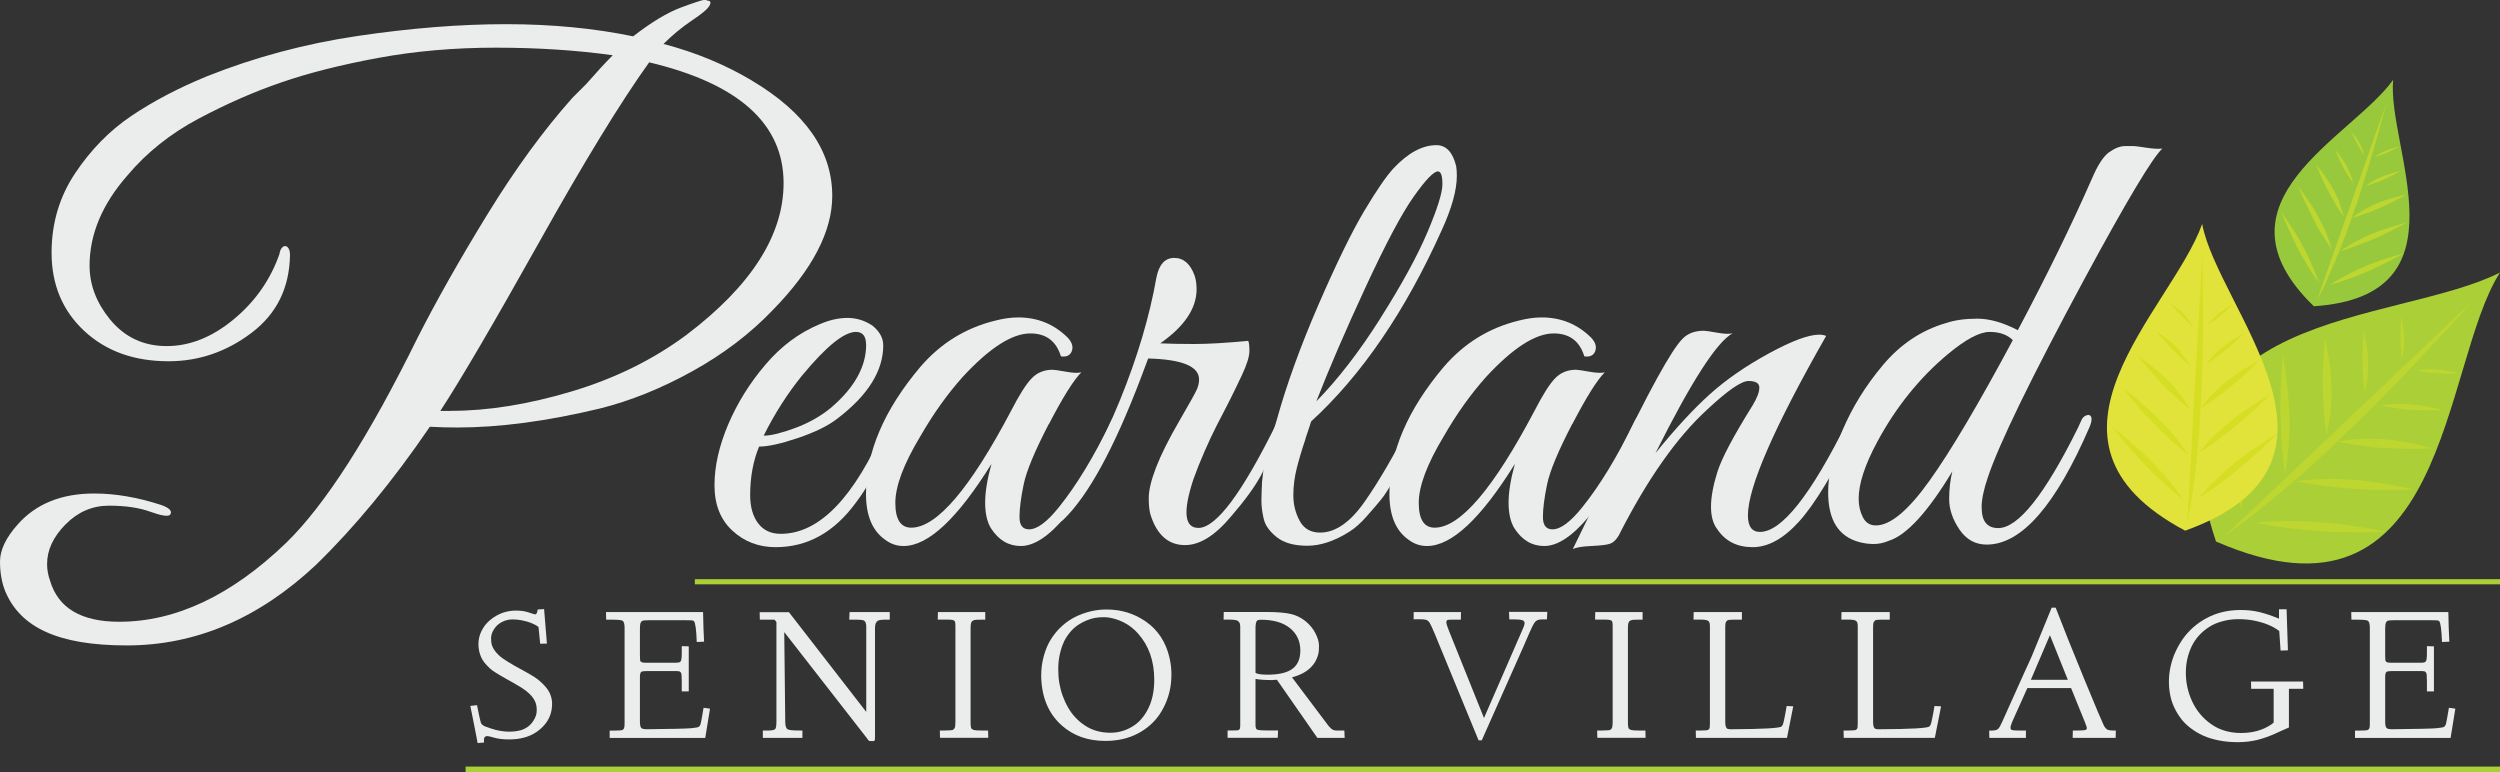 <?xml version="1.0" encoding="UTF-8"?>
<svg id="logos" xmlns="http://www.w3.org/2000/svg" viewBox="0 0 300 92.64">
  <rect x="0" y="0" width="300" height="92.64" fill="#333333" stroke="none"/>
  <defs>
    <style>
      .cls-1 {
        fill: #e1e33b;
      }

      .cls-1, .cls-2, .cls-3, .cls-4, .cls-5, .cls-6 {
        stroke-width: 0px;
      }

      .cls-2 {
        fill: #d6de23;
      }

      .cls-3 {
        fill: #bed630;
      }

      .cls-4 {
        fill: #aacf37;
      }

      .cls-5 {
        fill: #98c93c;
      }

      .cls-6 {
        fill: #ebecec;
      }
    </style>
  </defs>
  <path class="cls-6" d="m90.21,9.66c6.44,3.83,9.66,8.44,9.66,13.85,0,4.25-2.37,8.81-7.11,13.67-2.73,2.86-5.97,5.32-9.7,7.38-3.74,2.07-7.43,3.55-11.07,4.46-6.32,1.52-12.03,2.28-17.13,2.28-1.09,0-2.19-.03-3.28-.09-4.43,6.5-8.99,12.03-13.67,16.58-6.87,6.44-14.43,9.66-22.69,9.66s-12.76-2.16-14.58-6.47c-.42-1.03-.64-2.23-.64-3.6s.7-2.84,2.1-4.42c2.19-2.49,5.25-3.74,9.2-3.74,2.55,0,5.22.46,8.02,1.37,1.03.36,1.4.76,1.09,1.18-.24.24-1.03.12-2.37-.36-1.34-.49-2.99-.73-4.97-.73s-3.71.74-5.19,2.23-2.23,3.08-2.23,4.78c0,.67.12,1.34.36,2,.97,3.28,3.74,4.92,8.29,4.92,6.8,0,13.49-3.16,20.05-9.48,4.68-4.56,9.93-12.76,15.76-24.6,2.25-4.43,5.04-9.37,8.38-14.81,3.34-5.44,6.74-10.1,10.21-13.99l1.64-1.64c1.28-1.46,2.34-2.61,3.19-3.46-4.37-.61-9.05-.91-14.03-.91s-9.69.41-14.12,1.23c-4.43.82-8.29,1.79-11.57,2.92-3.28,1.12-6.61,2.58-9.98,4.37-3.37,1.79-6.21,4.05-8.52,6.79-3.04,3.46-4.56,7.08-4.56,10.84,0,2.31.82,4.46,2.46,6.47,1.76,2.13,4.02,3.19,6.79,3.19s5.44-1.06,8.02-3.19c2.58-2.13,4.42-4.74,5.51-7.84.06-.42.2-.71.41-.87.21-.15.41-.14.59.05.18.18.27.49.27.91-.06,3.95-1.59,7.06-4.6,9.34-3.01,2.28-6.33,3.42-9.98,3.42-4.13,0-7.5-1.21-10.11-3.64-2.61-2.43-3.92-5.56-3.92-9.39,0-3.52.94-6.7,2.82-9.52,1.88-2.82,4.13-5.12,6.74-6.88,2.61-1.76,5.62-3.34,9.02-4.74,5.77-2.31,11.83-3.93,18.18-4.87,6.35-.94,12.27-1.41,17.77-1.41s10.58.49,15.26,1.46c2.19-1.7,4.1-2.85,5.74-3.46,1.64-.61,2.57-.91,2.78-.91s.35.03.41.09c.36,0,.44.2.23.59-.21.4-.91.99-2.1,1.78-1.18.79-2.32,1.73-3.42,2.82,3.89,1.03,7.41,2.49,10.57,4.37Zm-36.08,39.64c4.43,0,9.25-.77,14.44-2.32,5.19-1.55,9.79-3.81,13.8-6.79,7.78-5.89,11.66-11.97,11.66-18.22,0-7.11-5.38-11.94-16.13-14.49-3.4,4.74-7.81,11.94-13.21,21.6-5.41,9.66-9.35,16.4-11.85,20.23h1.28Z"/>
  <path class="cls-6" d="m91.09,53.59c-.71,1.73-1.07,3.67-1.07,5.81,0,1.43.32,2.56.96,3.4.64.84,1.54,1.26,2.71,1.26,4.63,0,8.84-4.36,12.61-13.07.36-.81.79-1.17,1.3-1.07.2.05.31.18.31.38s-.57,1.54-1.72,4.01c-1.15,2.47-2.31,4.47-3.48,6-2.6,3.57-5.81,5.35-9.63,5.35-2.04,0-3.77-.66-5.2-1.99-1.43-1.32-2.14-3.13-2.14-5.43s.55-4.72,1.64-7.3c1.1-2.57,2.58-4.97,4.47-7.18,1.88-2.22,4.05-3.83,6.5-4.85,1.17-.51,2.29-.76,3.36-.76s2.06.31,2.98.92c.87.71,1.3,1.5,1.3,2.37,0,3.06-1.83,5.99-5.5,8.79-1.12.87-2.7,1.64-4.74,2.33-2.04.69-3.59,1.03-4.66,1.03Zm12.84-12.23c0-1.02-.41-1.53-1.22-1.53-1.43,0-3.59,1.76-6.49,5.27-1.73,2.14-3.26,4.53-4.58,7.18.87,0,2.13-.31,3.78-.92,1.65-.61,3.09-1.43,4.32-2.45,2.8-2.39,4.2-4.92,4.2-7.56Z"/>
  <path class="cls-6" d="m125.86,50.87c-1.68,3.24-2.69,5.65-3.02,7.26-.33,1.6-.5,2.9-.5,3.9s.38,1.49,1.15,1.49c.97,0,2.17-.89,3.59-2.67,2.09-2.6,4.15-5.99,6.19-10.16.2-.46.43-.71.69-.76.41-.15.61,0,.61.46,0,.26-.08.56-.23.92-4.69,9.48-8.63,14.21-11.84,14.21-1.48,0-2.67-.71-3.59-2.14-.46-.76-.69-1.78-.69-3.06s.25-2.83.76-4.66c-4.08,6.57-7.59,9.86-10.55,9.86-.82,0-1.55-.25-2.22-.76-1.53-1.07-2.29-2.9-2.29-5.5,0-4.99,2.16-10.06,6.5-15.21,2.44-2.85,5.45-4.71,9.02-5.58.97-.25,1.88-.38,2.75-.38,2.34,0,4.33.82,5.96,2.45.51.56.66,1.1.46,1.61-.2.51-.64.71-1.3.61-.56-1.83-1.78-2.75-3.67-2.75-2.19,0-4.89,1.73-8.1,5.2-1.83,2.04-3.54,4.43-5.12,7.18-1.99,3.31-2.98,5.96-2.98,7.95s.64,2.98,1.91,2.98c3.06,0,7.06-4.69,12-14.06.97-1.88,1.78-3.17,2.45-3.86.66-.69,1.5-1.03,2.52-1.03.2,0,.73.08,1.57.23.84.15,1.46.18,1.87.08-.92.92-2.22,2.99-3.9,6.23Z"/>
  <path class="cls-6" d="m143.59,34.71c0,2.29-1.45,4.46-4.36,6.49,1.02.05,2.38.08,4.09.08s3.86-.13,6.46-.38c.1.15.15.56.15,1.22s-.31,1.64-.92,2.94c-.61,1.3-1.16,2.42-1.64,3.36-.48.94-.94,1.83-1.38,2.67-.43.84-.92,1.87-1.45,3.09-.53,1.22-.98,2.34-1.34,3.36-1.27,3.87-1.07,5.81.61,5.81,2.14,0,5.3-4.25,9.48-12.76.36-.66.65-.92.88-.76.23.15.34.34.34.57s-.33,1.02-.99,2.37c-.66,1.35-1.38,2.74-2.14,4.16-.76,1.43-1.96,3.08-3.59,4.97-1.94,2.34-3.8,3.51-5.58,3.51-1.99,0-3.36-1.2-4.13-3.59-.15-.46-.23-1.15-.23-2.06s.29-2.14.88-3.67c.59-1.53,1.52-3.39,2.79-5.58,1.27-2.19,1.99-3.48,2.14-3.86.15-.38.23-.75.23-1.11,0-1.58-2.04-2.42-6.11-2.52l-.92,2.45c-3.21,8.41-6.29,14.03-9.25,16.89-.51.46-.76.31-.76-.46,0-.15.05-.33.15-.54,2.85-3.77,5.32-8.23,7.41-13.37,2.09-5.14,3.54-10.03,4.36-14.67.31-1.58,1.02-2.37,2.14-2.37s1.94.71,2.45,2.14c.15.46.23.99.23,1.6Z"/>
  <path class="cls-6" d="m156.65,52.71c-.41,1.2-.75,2.34-1.03,3.44-.28,1.1-.42,2.19-.42,3.29s.25,2.11.76,3.06c.51.94,1.32,1.41,2.45,1.41,1.83,0,3.62-1.23,5.35-3.71,1.73-2.47,3.56-5.62,5.5-9.44.41-.71.79-.99,1.15-.84.25.2.31.47.15.8-.15.33-.47,1.04-.96,2.14-.48,1.1-.84,1.86-1.07,2.29-.23.43-.64,1.2-1.22,2.29-.59,1.1-1.1,1.91-1.53,2.44-.43.54-1.02,1.22-1.76,2.06-.74.84-1.44,1.46-2.1,1.87-1.78,1.12-3.46,1.68-5.04,1.68s-2.8-.34-3.67-1.03c-.87-.69-1.39-1.43-1.57-2.22-.18-.79-.27-1.49-.27-2.1s.03-1.4.08-2.37c.15-1.63.47-3.21.95-4.74.48-1.53.75-2.39.8-2.6,1.17-4.23,2.84-8.84,5-13.83,2.17-4.99,4-8.75,5.5-11.27,1.5-2.52,2.69-4.24,3.55-5.16,1.73-1.83,3.44-2.75,5.12-2.75,1.17,0,1.96.84,2.37,2.52.05.31.08.69.08,1.15,0,1.73-.61,3.92-1.83,6.57-4.38,9.73-9.6,17.37-15.66,22.92-.05.2-.28.9-.69,2.1Zm9.02-14.56c2.55-4.02,4.42-7.45,5.62-10.28,1.2-2.83,1.8-4.75,1.8-5.77s-.18-1.53-.54-1.53c-.51,0-1.48,1.01-2.9,3.02-1.43,2.01-3.35,5.63-5.77,10.85-2.42,5.22-4.39,9.79-5.92,13.72,2.6-2.65,5.17-5.98,7.72-10.01Z"/>
  <path class="cls-6" d="m188.67,50.87c-1.68,3.24-2.69,5.65-3.02,7.26-.33,1.6-.5,2.9-.5,3.9s.38,1.49,1.15,1.49c.97,0,2.17-.89,3.59-2.67,2.09-2.6,4.15-5.99,6.19-10.16.2-.46.43-.71.69-.76.41-.15.61,0,.61.46,0,.26-.08.56-.23.92-4.69,9.48-8.63,14.21-11.84,14.21-1.48,0-2.67-.71-3.59-2.14-.46-.76-.69-1.78-.69-3.06s.25-2.83.76-4.66c-4.08,6.57-7.59,9.86-10.55,9.86-.82,0-1.55-.25-2.22-.76-1.53-1.07-2.29-2.9-2.29-5.5,0-4.99,2.16-10.06,6.5-15.21,2.44-2.85,5.45-4.71,9.02-5.58.97-.25,1.88-.38,2.75-.38,2.34,0,4.33.82,5.96,2.45.51.56.66,1.1.46,1.61-.2.51-.64.71-1.3.61-.56-1.83-1.78-2.75-3.67-2.75-2.19,0-4.89,1.73-8.1,5.2-1.83,2.04-3.54,4.43-5.12,7.18-1.99,3.31-2.98,5.96-2.98,7.95s.64,2.98,1.91,2.98c3.06,0,7.06-4.69,12-14.06.97-1.88,1.78-3.17,2.45-3.86.66-.69,1.5-1.03,2.52-1.03.2,0,.73.08,1.57.23.84.15,1.46.18,1.87.08-.92.92-2.22,2.99-3.9,6.23Z"/>
  <path class="cls-6" d="m219.15,40.29c-6.27,11-9.4,18.19-9.4,21.55,0,1.33.48,1.99,1.45,1.99,2.6,0,6.09-4.41,10.47-13.22.31-.71.61-.99.92-.84s.46.36.46.61-.1.56-.31.92c-2.7,5.45-4.98,9.21-6.84,11.27-1.86,2.06-3.72,3.09-5.58,3.09s-3.27-.71-4.24-2.14c-.51-.66-.76-1.57-.76-2.71s.25-2.53.76-4.16c.51-1.63,1.91-4.28,4.2-7.95.56-.92.84-1.64.84-2.18s-.43-.8-1.3-.8-2.52,1.15-4.97,3.44c-3.67,3.36-7.21,8.41-10.62,15.13-.31.51-.65.83-1.03.96-.38.13-1.13.22-2.25.27-1.12.05-1.86.18-2.22.38.82-1.63,2.42-4.97,4.81-10.01,4.28-8.91,7.08-14.01,8.41-15.28.61-.61,1.45-.92,2.52-.92.2,0,.73.08,1.57.23.84.15,1.46.18,1.87.08-1.89,1.02-4.97,5.81-9.25,14.37,2.39-2.95,4.57-5.31,6.53-7.07,1.96-1.76,4.32-3.39,7.07-4.89,2.75-1.5,4.76-2.25,6.04-2.25.31,0,.59.05.84.15Z"/>
  <path class="cls-6" d="m237.8,60.92c0,1.63.66,2.45,1.99,2.45,2.39,0,5.58-4,9.55-12,.15-.31.29-.61.42-.92.13-.31.33-.51.61-.61.28-.1.47-.04.57.19.1.23.05.6-.15,1.11-4.08,9.48-8.2,14.21-12.38,14.21-1.38,0-2.47-.61-3.29-1.83-.82-1.22-1.22-2.43-1.22-3.63s.13-2.3.38-3.32c-2.95,4.89-5.5,7.67-7.64,8.33-.61.26-1.21.38-1.8.38s-1.16-.08-1.72-.23c-2.5-.66-3.74-2.65-3.74-5.96,0-2.24.57-4.72,1.72-7.45,1.15-2.72,2.76-5.34,4.85-7.83,2.09-2.49,4.61-4.18,7.56-5.04,1.07-.36,2.33-.53,3.78-.53s3.07.46,4.85,1.38c3.46-6.52,6.42-12.56,8.86-18.11.71-1.68,1.41-2.76,2.1-3.25.69-.48,1.32-.73,1.91-.73h1.07c.13,0,.61.06,1.45.19.84.13,1.49.17,1.95.11-1.17,1.07-4.28,6.27-9.32,15.59-6.42,11.92-10.29,19.87-11.61,23.84-.51,1.48-.76,2.7-.76,3.67Zm3.74-20.1c-.66-.66-1.59-.99-2.79-.99s-2.87.89-5.01,2.67c-3.41,2.85-6.24,6.37-8.48,10.54-1.48,2.75-2.22,5.02-2.22,6.8,0,.82.16,1.55.5,2.22.33.66.85.99,1.57.99,1.73,0,3.87-1.78,6.42-5.35,2.55-3.56,5.88-9.19,10.01-16.89Z"/>
  <g>
    <g>
      <g>
        <path class="cls-5" d="m287.18,9.58c-.78,8.01,9.17,25.94-9.52,27.17-13-12.59,4.52-20.21,9.52-27.17Z"/>
        <path class="cls-3" d="m286.43,12.23s-.63,1.8-1.57,4.41l.48-.49c.36-1.31.72-2.61,1.08-3.92h0Zm-11.89,15.03c-.28-.59-.53-1.21-.79-1.83.36.51.72,1.02,1.05,1.56l-.27.28h0Zm2.35-2.42c-.39-.81-.78-1.67-1.15-2.56.5.7,1.02,1.42,1.52,2.18l-.37.38h0Zm2.27-2.34c-.45-.86-.84-1.78-1.23-2.75.58.72,1.16,1.45,1.66,2.31l-.43.44h0Zm2.14-2.2c-.36-.73-.75-1.48-1.06-2.32.5.59.97,1.26,1.38,1.99l-.32.33h0Zm.89-4.49c.52.62,1.02,1.32,1.33,2.21l-.13.14c-.44-.7-.83-1.45-1.2-2.34Zm3.15.34l-.48.49c-.52,1.47-1.12,3.19-1.75,4.99l.88-.91c.47-1.47.91-3.02,1.35-4.57h0Zm-1.82,1.87c.06.16.11.38.14.57-.08-.13-.17-.27-.28-.43l.13-.14h0Zm-1.9,1.95c.31.62.59,1.27.76,2.02-.36-.51-.72-1.08-1.08-1.69l.32-.33h0Zm-2.03,2.09c.42.62.78,1.34,1.09,2.07l-.4.41c-.39-.65-.75-1.32-1.11-2.05l.43-.44h0Zm-2.33,2.39c.42.62.8,1.32,1.17,1.99l-.48.49c-.36-.67-.72-1.35-1.06-2.1l.37-.38h0Zm-2.46,2.53c.41.62.83,1.24,1.22,1.94l-.48.5c-.34-.7-.67-1.4-1.01-2.16l.27-.28h0Zm10.16-8.14c.59-.44,1.18-.72,1.78-.95l-.48.5c-.46.2-.86.34-1.3.45Zm-.98,1.89l-.88.91c-.5,1.39-.99,2.83-1.49,4.28l1.1-1.13c.42-1.31.83-2.67,1.27-4.06h0Zm2.75-2.83c.38-.11.78-.2,1.16-.31-.57.31-1.1.58-1.64.81l.48-.5h0Zm-6.07,6.24c.23.59.42,1.21.6,1.86-.33-.43-.64-.94-1-1.45l.4-.41h0Zm-2.25,2.31c.33.59.61,1.18.87,1.86l-.32.33c-.36-.56-.69-1.1-1.03-1.69l.48-.49h0Zm-2.41,2.47c.31.57.64,1.16.95,1.78l-.45.47c-.36-.56-.64-1.16-.97-1.75l.48-.5h0Zm7.85-6.59c.83-.64,1.67-1.05,2.53-1.34l-.7.72c-.62.25-1.24.45-1.84.62Zm-1.16,2.46l-1.1,1.13c-1.04,3-2.06,5.86-2.74,7.77l.61-.63c1-2.18,1.89-4.47,2.75-6.9,2.03-.54,4.18-1.5,6.52-2.8-2.16.46-4.38,1.15-6.52,2.8.13-.46.29-.9.47-1.36h0Zm3.69-3.79c.57-.2,1.11-.37,1.67-.46-.81.44-1.61.84-2.37,1.17l.7-.72h0Zm-7.11,7.31c.22.54.42,1.11.59,1.7-.31-.46-.61-.91-.91-1.37l.32-.33h0Zm-2.33,2.39c.47,1,.92,2.07,1.35,3.24-.64-.83-1.25-1.8-1.8-2.77l.45-.47h0Zm3.87-.57c1.13-.77,2.23-1.36,3.31-1.86l-1.1,1.13c-.76.28-1.48.54-2.21.74Zm-1.34,2.92l-.61.63c-.37,1.04-.65,1.83-.76,2.21l.08-.08c.45-.9.9-1.8,1.29-2.76h0Zm4.65-4.78c.75-.34,1.48-.59,2.18-.82l-1.02,1.04c-.75.34-1.54.64-2.27.9l1.1-1.13h0Zm-4.56,5.95c.16-.11.3-.19.43-.28l-.19.19c-.08.03-.16.06-.24.08Zm-1.39,1.59l-.08.08c-.05.16-.08.25-.1.27.05-.11.13-.25.18-.36h0Zm8.13-8.36c.86-.28,1.7-.54,2.57-.77-1.24.67-2.42,1.28-3.58,1.81l1.02-1.04h0Zm-6.5,6.68c2.73-.77,5.59-2,8.65-3.73-2.65.74-5.45,1.65-8.47,3.53l-.19.19Z"/>
      </g>
      <g>
        <path class="cls-4" d="m300,32.7c-7.11,11.05-6.08,44.48-34.08,32.28-9.45-27.97,21.66-25.96,34.08-32.28Z"/>
        <path class="cls-3" d="m268.47,57.03c-.21-3.52-.16-7.32.22-11.39.48,3.19.85,6.61.74,10.4l-.96.99h0Zm5.24-5.39l1.04-1.07c-.04-2.82-.43-5.5-.79-8.04-.31,3.23-.37,6.27-.25,9.12h0Zm5.03-5.17c-.03-1.9.08-3.88.24-5.97.35,1.57.64,3.25.75,4.95l-.99,1.02h0Zm4.92-6.82c.11.49.2,1,.29,1.46l-.43.44c.02-.62.09-1.25.14-1.9Zm-16.61,24.61l.45-.47c-.35.36-.59.55-.62.58.05,0,.11-.06.16-.11h0Zm16.9-23.15c.27,1.81.38,3.79-.16,5.94l-.03.03c-.24-1.68-.32-3.52-.24-5.53l.43-.44h0Zm-4.22,4.34c.14,1.95.06,4.01-.46,6.24l-.13.14c-.24-1.68-.37-3.47-.4-5.36l.99-1.02h0Zm-4.97,5.11c0,1.98-.16,4.07-.54,6.27-.27-1.65-.45-3.38-.51-5.2l1.04-1.07h0Zm-5.32,5.47c-.06,1.71-.2,3.45-.5,5.35-.18-1.41-.37-2.87-.47-4.36l.96-.99h0Zm18.71-18.08c.29,1.35.5,2.79.22,4.39l-.21.22c-.15-1.38-.15-2.93,0-4.61Zm8.78-2.05s-25.05,23.78-29.42,27.88l-.45.47c4.48-3.18,8.93-6.98,13.4-11.25,1.39.28,2.83.5,4.38.67l.96-.99c-1.71-.11-3.44-.03-5.34.32,5.49-5.2,10.97-11,16.47-17.1h0Zm-8.56,6.44c-.02.24-.07.52-.12.79-.03-.19-.06-.38-.09-.57l.21-.22h0Zm-4.57,4.7s0,.05,0,.05l-.03-.03.03-.03h0Zm-4.52,4.65c-.02.14-.05.27-.08.41-.03-.08-.03-.19-.06-.27l.13-.14h0Zm-3.96,11.77c-1.63-.19-3.18-.42-4.67-.75,1.95-.19,3.82-.24,5.56-.16l-.88.91h0Zm4.87-5c-1.66-.17-3.23-.42-4.7-.72,1.98-.27,3.85-.32,5.64-.24l-.94.96h0Zm9.04-9.29c-1.25-.09-2.42-.27-3.53-.49,1.49-.26,2.84-.28,4.12-.11l-.59.6h0Zm.72-4.7c1.38-.26,2.63-.17,3.8.06l-.32.33c-1.28-.06-2.44-.18-3.48-.39Zm-4.14,8.22l-.96.99c2.23.19,4.64.23,7.19.14-1.96-.52-4.03-.97-6.23-1.13h0Zm7.94-8.16c.46.07.9.18,1.36.31-.6,0-1.14.02-1.68.02l.32-.33h0Zm-3.93,4.04c1.17.12,2.26.37,3.32.66-1.38.05-2.68.01-3.91-.05l.59-.6h0Zm-8.69,8.93c3.09.12,5.92.68,8.64,1.24-3.44.13-6.62.04-9.58-.27l.94-.96h0Zm-5.8,5.97c3.37.39,7.06.5,11.04.36-3.13-.63-6.44-1.19-10.16-1.27l-.88.91Z"/>
      </g>
      <g>
        <path class="cls-1" d="m264.26,26.88c1.9,10.14,20.57,28.68-2.04,36.8-20.46-10.86-1.64-26.47,2.04-36.8Z"/>
        <path class="cls-2" d="m264.28,30.38s-.13,2.01-.28,5.07l.35-.36c-.02-1.57-.04-3.15-.07-4.72h0Zm-7.55,12.55c-.08-.08-.16-.16-.22-.27.08.08.19.13.27.21l-.05.06h0Zm2.51-2.58c-.19-.24-.36-.46-.52-.67.22.16.44.32.68.51l-.16.16h0Zm1.11-4.06c.52.35,1.07.77,1.59,1.28l-.24.25c-.47-.45-.91-.99-1.35-1.53Zm4-1.19l-.35.36c-.09,1.47-.17,3.2-.28,5.07l.64-.66c0-1.6.01-3.2-.01-4.77h0Zm-2.41,2.47c.44.43.88.96,1.24,1.64-.49-.43-1.01-.88-1.48-1.39l.24-.25h0Zm-2.54,2.61c.85.61,1.7,1.33,2.45,2.27l-.32.33c-.77-.75-1.54-1.55-2.28-2.44l.16-.16h0Zm-2.62,2.69c.9.61,1.78,1.3,2.63,2.08l-.51.52c-.74-.78-1.46-1.63-2.18-2.55l.05-.06h0Zm-.63,5.43c-.5-.59-.96-1.15-1.43-1.77.58.45,1.18.93,1.78,1.41l-.35.36h0Zm8.74-9.26c.66-.96,1.47-1.57,2.3-2.09l-1.55,1.59c-.27.17-.54.33-.75.5Zm-.53.82l-.64.66c-.09,1.57-.2,3.23-.28,4.91l.83-.85c.06-1.55.06-3.15.1-4.72h0Zm2.83-2.91c.27-.17.54-.33.83-.47-.83.8-1.61,1.49-2.39,2.07l1.55-1.59h0Zm-5.35,5.5c.33.43.66.86.97,1.42-.44-.37-.85-.72-1.29-1.09l.32-.33h0Zm-2.43,2.5c.8.67,1.51,1.47,2.2,2.36l-.43.44c-.77-.69-1.54-1.44-2.28-2.27l.51-.52h0Zm-2.91,3c.8.67,1.59,1.39,2.39,2.16l-.56.58c-.72-.75-1.46-1.53-2.18-2.38l.35-.36h0Zm-1.06,5.71c-.66-.8-1.35-1.64-2.04-2.52.8.67,1.65,1.33,2.47,2.08l-.43.44h0Zm9.3-9.95c.98-1.34,2.14-2.25,3.29-3l-2.22,2.28c-.38.28-.73.53-1.08.72Zm-.48.87l-.83.85c-.22,3.8-.44,7.65-.58,10.77l.72-.74c.24-2.12.4-4.26.51-6.46,2.34-1.42,4.7-3.35,7.05-5.77-2.48,1.34-4.98,2.92-7.05,5.77.09-1.47.15-2.9.18-4.42h0Zm3.77-3.88c.4-.25.83-.47,1.24-.72-1.18,1.21-2.3,2.2-3.46,3l2.22-2.28h0Zm-6.42,6.6c.44.59.86,1.21,1.27,1.88-.58-.45-1.15-.91-1.7-1.44l.43-.44h0Zm-2.73,2.8c1.32,1.28,2.56,2.7,3.7,4.45-1.45-1.09-2.85-2.4-4.26-3.87l.56-.58h0Zm-3.02,3.11c1.67,1.41,3.32,3.07,4.93,5.11l-.35.36c-1.67-1.47-3.33-3.13-5.01-5.03l.43-.44h0Zm7.94,1.19c1.92-2.41,4.04-4.1,6.16-5.51l-3.8,3.9c-.81.61-1.61,1.11-2.36,1.61Zm-.23,1.06l-.72.74c-.16,2.52-.26,4.56-.33,5.67l.16-.16c.38-1.98.68-4.1.89-6.25h0Zm6.39-6.57c.83-.58,1.67-1.11,2.53-1.61-2.14,2.14-4.26,3.99-6.32,5.51l3.8-3.9h0Zm-9.17,9.43c.41.51.83,1.07,1.24,1.69-.55-.43-1.07-.88-1.59-1.33l.35-.36h0Zm2.95,1.53c2.08-2.41,4.2-4.21,6.32-5.73l-4.12,4.23c-.75.55-1.48,1.02-2.2,1.49Zm-1.06,1.86l-.16.16c-.02.57-.07.9-.07.95.08-.35.18-.73.23-1.11h0Zm10.6-9.69c-2.49,2.5-4.93,4.62-7.34,6.34l4.12-4.23c1.1-.75,2.18-1.47,3.23-2.11Z"/>
      </g>
    </g>
    <g>
      <path class="cls-6" d="m57.32,89.19c-.12-.68-.42-2.17-.88-4.48l.8-.09.29,1.4c.1.49.19.78.25.85s.13.14.22.19c.09.06.17.1.24.12s.28.1.62.22c.77.27,1.52.4,2.25.4s1.33-.11,1.78-.32.82-.53,1.1-.96c.28-.42.42-.84.42-1.26s-.06-.75-.17-1.01c-.11-.26-.25-.49-.42-.69s-.39-.41-.65-.62c-.41-.32-.97-.67-1.66-1.05l-.93-.52c-.92-.52-1.51-.9-1.78-1.15-.27-.25-.48-.48-.65-.69s-.3-.42-.4-.64c-.22-.49-.34-1.02-.34-1.59s.13-1.11.39-1.62c.26-.51.6-.94,1.02-1.28.91-.75,1.94-1.13,3.1-1.13.57,0,1.09.07,1.54.23.45.15.71.23.77.23s.12-.05.18-.15c.06-.1.09-.24.11-.44l.77-.05.34,4.14-.81.02-.2-2.01c-.48-.37-1.16-.64-2.04-.81-.34-.07-.72-.1-1.12-.1s-.81.1-1.21.3c-.4.2-.72.49-.96.86-.24.37-.36.73-.36,1.08s.03.63.1.85c.07.22.17.42.3.6.13.19.28.36.44.52.16.16.35.33.59.49.36.25.82.54,1.4.87l1.24.68c.89.49,1.49.88,1.79,1.16.31.28.55.52.71.72.17.2.3.4.41.6.23.45.34.91.34,1.38s-.07.92-.21,1.33-.36.8-.65,1.15-.64.67-1.04.94c-.87.58-1.95.87-3.24.87-.73,0-1.32-.07-1.78-.2-.46-.14-.74-.2-.85-.2-.27,0-.41.16-.41.48l.02.29-.77.07Z"/>
      <path class="cls-6" d="m77.5,87.51c3.02-.03,4.81-.07,5.39-.12s.91-.11.99-.19.14-.18.19-.3c.04-.12.16-.78.36-1.97l.77.11-.57,3.51h-11.47v-.88h.59c.56,0,.89-.03.97-.09.08-.06.14-.12.17-.2.04-.1.06-.29.06-.57v-11.48c0-.45-.08-.73-.24-.84-.14-.09-.59-.13-1.34-.13h-.63l-.02-.91h11.65c.02,1.3.06,2.48.12,3.55l-.88.04c-.05-1.49-.17-2.32-.34-2.5-.05-.06-.14-.09-.26-.1s-.47-.02-1.06-.02h-3.85c-.62,0-.98.03-1.06.1s-.15.15-.18.24c-.04.11-.07.35-.07.72v3.14c0,.44.02.69.07.74.05.05.1.09.16.11.08.04.25.06.51.06h3.42c.4,0,.63-.04.69-.12.06-.08.1-.17.12-.26.03-.13.05-.38.05-.75v-.86l.84.02v5.41h-.84v-1.18c0-.63-.03-.98-.09-1.06-.06-.08-.11-.12-.13-.14s-.07-.03-.15-.04c-.08-.01-.14-.02-.19-.02h-3.65c-.38,0-.6.04-.67.11-.09.1-.14.3-.14.59v5.34c0,.39.05.64.14.76s.29.17.59.17Z"/>
      <path class="cls-6" d="m91.17,73.46h3.5l9.28,11.97v-10.25c0-.35-.09-.59-.25-.7-.12-.08-.45-.12-.99-.12h-.8l.04-.91h4.82v.91h-.52c-.47,0-.77.04-.91.13-.22.13-.34.42-.34.86v13.03c0,.22-.01.37-.03.44-.02.07-.08.11-.17.11h-.32c-.13,0-.2-.02-.23-.05s-.05-.06-.06-.08c-.02-.02-.05-.06-.09-.12-.04-.06-.08-.11-.12-.16l-9.87-12.67.12,10.77c0,.49.1.79.29.9.18.1.65.14,1.39.14h.38v.88h-4.75v-.88h.68c.5,0,.78-.08.85-.25.07-.16.1-.41.1-.74v-12.04l-.23-.27h-1.76l-.02-.91Z"/>
      <path class="cls-6" d="m112.53,74.36l.02-.91h5.68v.91h-.39c-.52,0-.83.01-.91.04-.09.03-.16.06-.22.1s-.1.08-.12.12-.04.11-.07.18c-.03.11-.05.31-.05.59v11.23c0,.49.04.76.12.83s.18.12.28.15c.14.04.41.06.82.06h.88l.02.88h-5.79l-.02-.88h.59c.59,0,.93-.03,1.02-.1s.15-.15.19-.24c.04-.12.07-.34.07-.66v-11.5c0-.39-.04-.61-.11-.66-.07-.05-.16-.08-.26-.11-.12-.03-.38-.04-.79-.04h-.95Z"/>
      <path class="cls-6" d="m124.95,80.92c0-.71.1-1.45.31-2.21.21-.76.49-1.43.86-2.01s.79-1.1,1.29-1.55c.5-.46,1.04-.83,1.62-1.12,1.2-.59,2.45-.89,3.77-.89,1.74,0,3.31.48,4.69,1.44,1.47,1.02,2.41,2.47,2.85,4.34.15.66.23,1.31.23,1.96s-.05,1.25-.16,1.8c-.11.55-.27,1.09-.49,1.61s-.49,1.02-.8,1.48c-.32.46-.69.88-1.14,1.27s-.93.72-1.46.99c-1.12.59-2.42.88-3.9.88-2.07,0-3.79-.61-5.18-1.83-1.66-1.46-2.5-3.52-2.5-6.17Zm2.74-3.93c-.21.42-.38.93-.51,1.51-.13.59-.19,1.18-.19,1.78s.04,1.17.13,1.69.22,1.03.4,1.52c.18.5.39.96.65,1.41.25.44.55.85.9,1.22.35.37.73.69,1.15.96.87.57,1.88.85,3.02.85.92,0,1.78-.23,2.57-.7.8-.46,1.44-1.16,1.93-2.11.51-.97.77-2.16.77-3.55,0-2.25-.65-4.1-1.95-5.55-.75-.84-1.65-1.41-2.71-1.73-.5-.15-.96-.23-1.37-.23s-.78.03-1.1.09c-.32.06-.66.16-1.01.31-.35.14-.69.33-1.01.54-.32.22-.63.49-.92.83-.29.34-.54.72-.76,1.15Z"/>
      <path class="cls-6" d="m152.72,81.61c-.92,0-1.61-.05-2.06-.14v5.54c0,.31.07.5.21.55.18.07.63.1,1.35.1h1.15l-.04.88h-6.02v-.88h.52c.48,0,.75-.02.82-.06.06-.04.11-.09.13-.15.03-.07.05-.22.05-.45v-11.83c0-.42-.17-.67-.51-.75-.19-.04-.47-.07-.85-.07h-.64l.02-.91h5.2c1.2,0,2.14.08,2.81.23.67.15,1.27.44,1.8.87.52.43.93.92,1.2,1.47.28.55.42,1.05.42,1.48s-.03.79-.1,1.06-.18.55-.34.83c-.16.28-.36.53-.61.77-.54.51-1.27.89-2.19,1.13l4.34,5.77c.21.26.38.42.51.5.14.07.29.11.46.11h.97l.04.88h-3.28l-4.85-6.97-.54.03Zm-2.06-.88c.18.15.66.23,1.45.23,1.37,0,2.37-.24,2.99-.71.63-.47.94-1.2.94-2.19,0-1.09-.4-1.97-1.2-2.65-.83-.69-1.99-1.04-3.5-1.04-.27,0-.44.04-.51.13-.11.14-.17.44-.17.91v5.32Z"/>
      <path class="cls-6" d="m169.64,74.36v-.91h5.68l-.02.91h-1.2c-.2,0-.34.02-.42.05s-.12.13-.12.28.11.5.32,1.02l4.2,10.45,4.76-10.93c.07-.2.11-.35.11-.45s-.03-.17-.08-.24c-.05-.06-.14-.11-.26-.14-.18-.04-.44-.07-.77-.07h-.72l-.04-.91h4.6l-.05.91h-.65c-.37,0-.64.12-.81.35-.17.24-.36.62-.59,1.15-.23.53-.36.83-.4.91-.06.13-.16.37-.3.7l-5.07,11.4h-.38l-5.25-12.76c-.29-.7-.5-1.15-.62-1.34-.12-.19-.27-.31-.43-.36-.16-.04-.39-.07-.67-.07h-.79Z"/>
      <path class="cls-6" d="m191.41,74.36l.02-.91h5.68v.91h-.39c-.52,0-.83.01-.91.04-.09.03-.16.06-.22.1-.06.04-.1.08-.12.12-.02.05-.04.11-.07.18-.03.11-.05.31-.05.59v11.23c0,.49.04.76.12.83s.18.12.28.15c.14.04.41.06.82.06h.88l.02.88h-5.79l-.02-.88h.59c.59,0,.93-.03,1.02-.1s.15-.15.18-.24c.04-.12.07-.34.07-.66v-11.5c0-.39-.04-.61-.11-.66-.07-.05-.16-.08-.26-.11-.12-.03-.38-.04-.79-.04h-.95Z"/>
      <path class="cls-6" d="m203.22,74.36l.02-.91h5.79v.91h-1.02c-.42,0-.66.03-.73.09s-.12.12-.16.18c-.06.1-.09.29-.09.57v11.43c0,.48.09.75.28.83.1.04.25.05.46.05,3.81-.02,5.82-.13,6.02-.34.11-.11.2-.3.25-.57.06-.26.1-.49.14-.66s.07-.36.1-.54c.03-.18.07-.41.12-.68l.79.04-.75,3.78h-10.93l-.02-.88h.64c.52,0,.81-.03.88-.1.07-.06.11-.11.12-.14.01-.03.03-.08.04-.16.01-.1.02-.25.02-.46v-11.7c0-.32-.08-.53-.24-.62s-.48-.13-.96-.13h-.79Z"/>
      <path class="cls-6" d="m220.96,74.36l.02-.91h5.79v.91h-1.02c-.42,0-.66.03-.73.09s-.12.12-.16.18c-.06.1-.09.29-.09.57v11.43c0,.48.09.75.28.83.1.04.25.05.46.05,3.81-.02,5.82-.13,6.02-.34.11-.11.2-.3.25-.57.06-.26.1-.49.14-.66s.07-.36.1-.54c.03-.18.07-.41.12-.68l.79.04-.75,3.78h-10.93l-.02-.88h.64c.52,0,.81-.03.88-.1.07-.06.11-.11.12-.14.01-.03.03-.08.04-.16.01-.1.02-.25.02-.46v-11.7c0-.32-.08-.53-.24-.62s-.48-.13-.96-.13h-.79Z"/>
      <path class="cls-6" d="m238.7,87.67h.27c.41,0,.68-.07.81-.21.14-.14.29-.41.47-.81s.41-.91.69-1.54c.28-.63.64-1.42,1.07-2.38.43-.96.74-1.65.93-2.07.19-.42.36-.79.5-1.09.14-.3.24-.52.29-.64.05-.12.11-.25.17-.4l2.3-5.61h.48c.91,2.38,2.07,5.26,3.46,8.64s2.17,5.21,2.31,5.48.3.45.46.52.37.1.65.1h.34l-.02.88h-5.16l.02-.88h.68c.38,0,.64-.02.78-.05.14-.03.22-.11.22-.22,0-.08-.03-.21-.1-.38s-.11-.28-.12-.32l-1.67-4.12h-5.25l-1.79,3.98c-.15.37-.23.62-.23.77s.06.24.17.28c.12.04.37.06.75.06h.93v.88h-4.39l-.02-.88Zm5-6.09h4.44l-2.15-5.36-2.29,5.36Z"/>
      <path class="cls-6" d="m260.9,84.88c-.22-.48-.38-.98-.48-1.49-.1-.51-.15-1.05-.15-1.62s.06-1.15.19-1.75c.13-.59.31-1.17.57-1.74s.56-1.1.91-1.61c.36-.51.78-.97,1.26-1.4.49-.42,1.01-.79,1.58-1.09,1.2-.65,2.57-.98,4.09-.98.84,0,1.61.09,2.3.26.69.17,1.46.43,2.31.78v-1.13h.91l.16,4.93-.88.03-.16-2.35c-.78-.6-1.83-1.02-3.13-1.27-.55-.1-1.14-.15-1.79-.15s-1.27.08-1.89.25c-.61.16-1.15.39-1.61.69-.46.3-.87.64-1.23,1.04-.36.4-.65.84-.88,1.32-.45.97-.68,2.01-.68,3.12,0,1.2.25,2.35.76,3.45.51,1.1,1.26,2,2.24,2.7,1.02.73,2.23,1.09,3.62,1.09s2.6-.33,3.6-1c.11-.07.22-.16.32-.25v-4.05h-2.7l-.02-.88h6.25l.02.88h-1.72v4.64c-.22.09-.51.22-.87.38-.36.16-.66.3-.9.41-.24.11-.55.23-.91.36-.37.13-.71.24-1.03.32-.77.19-1.57.29-2.4.29s-1.6-.07-2.3-.21c-.7-.14-1.33-.33-1.88-.58s-1.05-.55-1.51-.9-.84-.73-1.16-1.15c-.32-.42-.59-.87-.81-1.35Z"/>
      <path class="cls-6" d="m286.94,87.51c3.02-.03,4.81-.07,5.39-.12.58-.05.91-.11.99-.19.08-.08.14-.18.19-.3.04-.12.16-.78.36-1.97l.77.11-.57,3.51h-11.47v-.88h.59c.56,0,.89-.03.97-.09.08-.06.14-.12.17-.2.04-.1.05-.29.05-.57v-11.48c0-.45-.08-.73-.24-.84-.14-.09-.59-.13-1.34-.13h-.63l-.02-.91h11.65c.02,1.3.06,2.48.12,3.55l-.88.04c-.06-1.49-.17-2.32-.34-2.5-.05-.06-.14-.09-.26-.1-.12-.01-.47-.02-1.06-.02h-3.85c-.62,0-.98.03-1.06.1-.08.07-.15.15-.18.24-.04.11-.07.35-.07.72v3.14c0,.44.02.69.07.74.05.05.1.09.16.11.08.04.25.06.51.06h3.42c.4,0,.63-.04.68-.12s.1-.17.12-.26c.03-.13.05-.38.05-.75v-.86l.84.02v5.41h-.84v-1.18c0-.63-.03-.98-.09-1.06-.06-.08-.11-.12-.13-.14-.02-.02-.07-.03-.15-.04-.07-.01-.14-.02-.18-.02h-3.65c-.38,0-.6.04-.67.11-.09.1-.14.3-.14.59v5.34c0,.39.05.64.14.76s.29.17.59.17Z"/>
    </g>
    <rect class="cls-4" x="83.38" y="69.5" width="216.62" height=".62"/>
    <rect class="cls-4" x="55.87" y="91.99" width="244.13" height=".65"/>
  </g>
</svg>